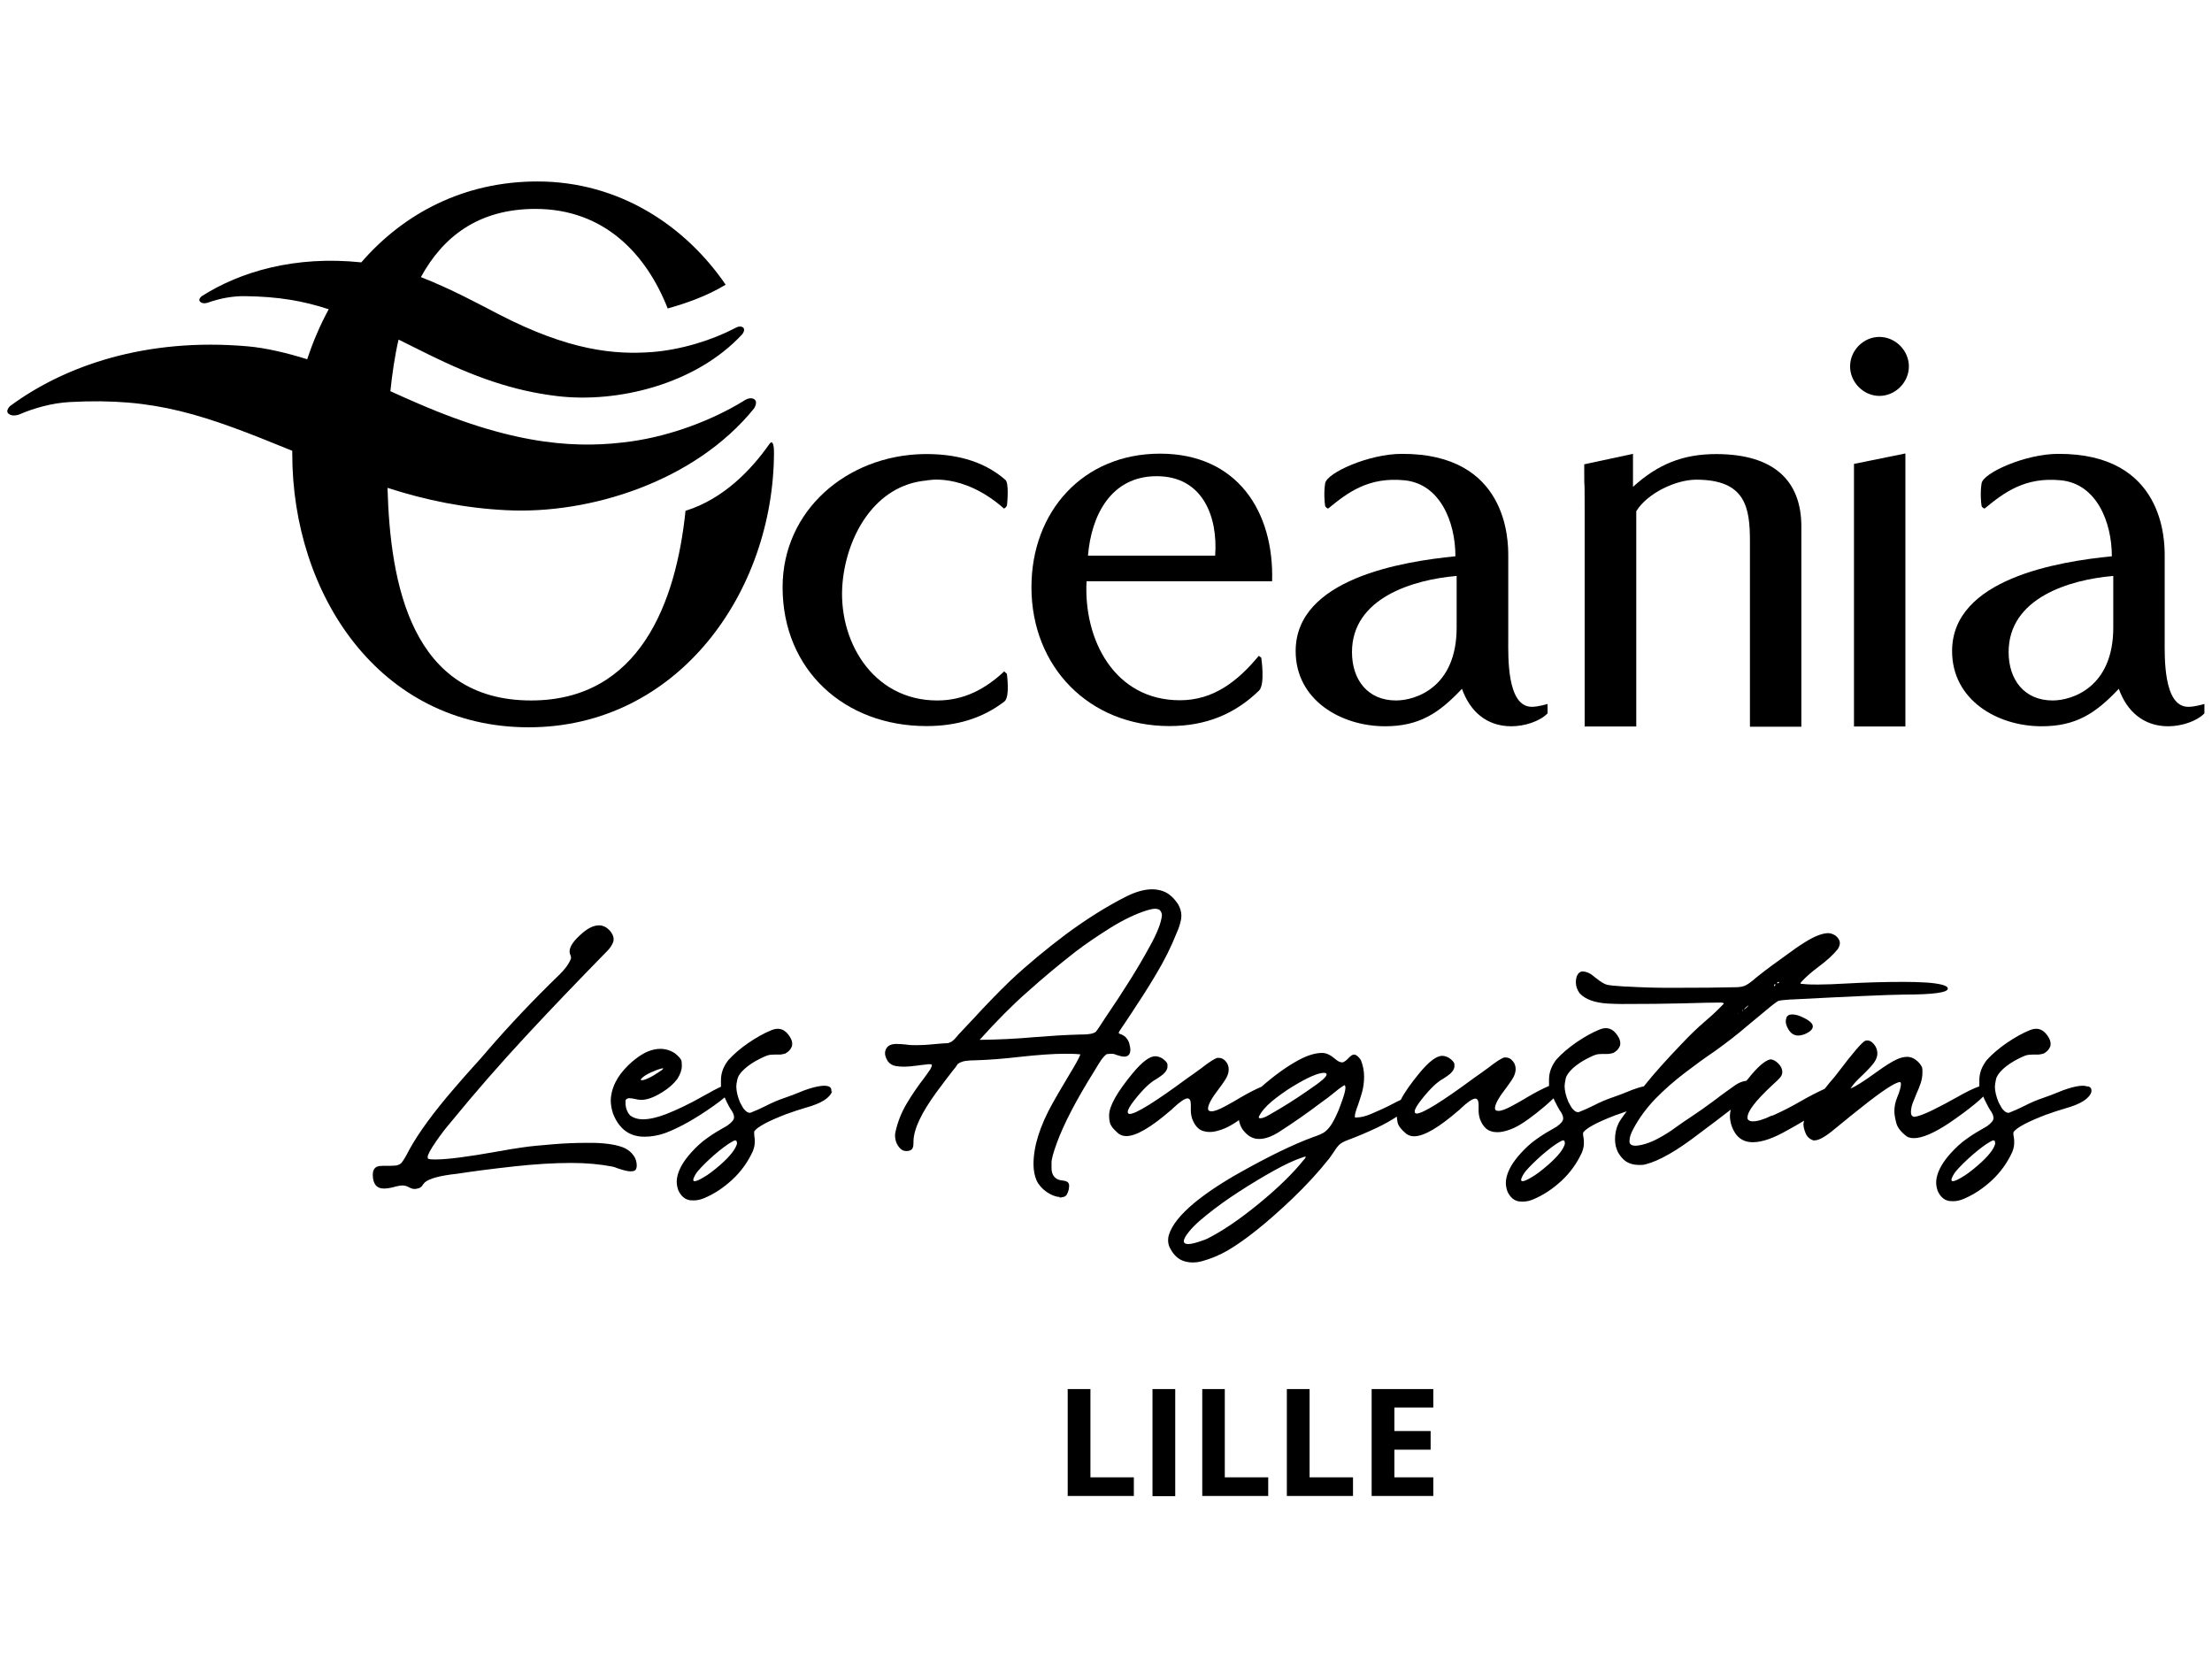 <?xml version="1.0" encoding="UTF-8"?>
<svg id="Calque_1" xmlns="http://www.w3.org/2000/svg" viewBox="0 0 108 81">
  <path d="M90.52,23.42c0,1.13,0-.43,0,1.35v10.7h2.51v-13.33h0s-2.51.51-2.51.51v.77Z"/>
  <path d="M57.09,35.45c1.8,0,3.2-.59,4.38-1.73.31-.3.11-1.61.11-1.61l-.12-.09c-1.02,1.23-2.2,2.17-3.85,2.17-3.2,0-4.71-2.96-4.56-5.81h9.06c.1-3.4-1.7-6.23-5.47-6.23s-6.28,2.83-6.28,6.52c0,3.9,2.83,6.78,6.73,6.78ZM56.48,23.25c2.23,0,2.99,1.96,2.85,3.88h-6.21c.16-1.96,1.12-3.88,3.35-3.88Z"/>
  <path d="M91.76,19.33c.78,0,1.44-.66,1.44-1.44s-.66-1.44-1.44-1.44-1.43.66-1.43,1.44.66,1.44,1.43,1.44Z"/>
  <path d="M106.84,34.51c-1.23,0-1.15-2.48-1.15-3.3h0v-4.08c0-.73-.02-5-5.21-4.97-1.57,0-3.65.92-3.73,1.44-.07.43-.03.94,0,1.1.01.06.12.15.16.12.96-.79,1.97-1.54,3.71-1.37,1.74.17,2.49,2.03,2.49,3.71-2.62.26-7.8,1.1-7.8,4.63,0,2.38,2.2,3.67,4.37,3.67,1.68,0,2.64-.63,3.77-1.83.39,1.1,1.21,1.83,2.41,1.83.65,0,1.39-.24,1.77-.63v-.46s-.46.14-.77.14ZM103.18,30.64h0c0,2.93-2.02,3.56-2.96,3.56-1.39,0-2.15-1.02-2.15-2.36,0-2.65,2.98-3.54,5.11-3.72v2.52Z"/>
  <path d="M37.79,22.07c0-.23-.04-.67-.24-.37-.85,1.21-2.21,2.66-4.08,3.24-.46,4.48-2.24,9.26-7.54,9.26-5.86,0-6.88-5.71-7.01-10.38,1.9.61,3.77.99,5.8,1.09,4.06.21,9.2-1.39,12.09-4.96,0,0,.26-.38-.05-.49-.21-.07-.46.12-.46.12-1.5.92-3.5,1.69-5.47,1.97-2.44.34-5.49.29-10.44-1.86-.37-.16-.83-.36-1.33-.59.09-.85.21-1.7.4-2.52.47.23.97.48,1.51.75,2.12,1.04,4.04,1.75,6.24,2.01,2.94.35,6.76-.57,9.03-3.02,0,0,.21-.26-.01-.36-.15-.06-.34.06-.34.06-1.13.59-2.63,1.06-4.07,1.17-1.79.13-4.01-.05-7.5-1.86-.85-.44-2.3-1.23-3.77-1.8,1.07-1.96,2.8-3.33,5.59-3.33,3.39,0,5.43,2.24,6.46,4.86.8-.22,1.9-.59,2.83-1.16-1.97-2.88-5.2-5.04-9.19-5.04-3.58,0-6.52,1.55-8.6,3.95-3.25-.34-5.92.46-7.79,1.65,0,0-.21.16-.07.28.14.12.36.04.36.04.56-.2,1.19-.33,1.83-.32,1.61.02,2.84.23,4.08.64-.42.77-.77,1.59-1.05,2.44-1-.31-2-.55-2.9-.63-4.99-.44-8.96.96-11.6,2.91,0,0-.27.24-.07.39.2.15.5.03.5.03.74-.32,1.6-.56,2.47-.61,4.21-.23,6.57.62,10.87,2.38,0,.05,0,.1,0,.15,0,6.85,4.25,13.35,11.54,13.35s11.98-6.61,11.98-13.46Z"/>
  <path d="M77.38,35.47h2.51v-10.51c.55-.89,1.94-1.54,2.93-1.54,2.41,0,2.62,1.36,2.62,3.01v9.05h2.51v-9.78c0-2.2-1.31-3.53-4.16-3.53h0c-1.63,0-2.85.5-4.06,1.6v-1.61l-2.38.51v.42c0,1.05.02-.08.02,1.7v10.7Z"/>
  <path d="M67.61,35.46c1.68,0,2.64-.63,3.77-1.83.39,1.1,1.2,1.83,2.41,1.83.65,0,1.39-.24,1.77-.63v-.46s-.45.14-.77.14c-1.23,0-1.15-2.48-1.15-3.3h0v-4.08c0-.73-.02-5-5.21-4.97-1.58,0-3.65.92-3.73,1.44-.07.43-.03.94,0,1.1.01.06.12.15.16.12.96-.79,1.97-1.54,3.71-1.37,1.74.17,2.49,2.03,2.49,3.71-2.62.26-7.8,1.1-7.8,4.63,0,2.38,2.2,3.67,4.37,3.67ZM71.12,28.12v2.52h0c0,2.93-2.01,3.56-2.96,3.56-1.39,0-2.15-1.02-2.15-2.36,0-2.65,2.99-3.54,5.11-3.72Z"/>
  <path d="M45.24,35.45c1.46,0,2.72-.37,3.8-1.2.28-.22.12-1.35.12-1.35l-.13-.12c-.92.86-1.96,1.42-3.27,1.42-3.19,0-4.89-2.99-4.62-5.78.22-2.29,1.59-4.74,4.1-4.96h0s1.75-.42,3.78,1.37c0,0,.14-.06.15-.19.02-.2.09-1.06-.08-1.21-1.15-1-2.59-1.28-4-1.26-3.75.07-6.88,2.76-6.88,6.5,0,4.06,3.04,6.78,7.02,6.78Z"/>
  <polygon points="52.13 67.82 52.13 73.04 55.36 73.04 55.36 72.13 53.24 72.13 53.24 67.82 52.13 67.82"/>
  <rect x="56.27" y="67.82" width="1.11" height="5.23"/>
  <polygon points="59.8 67.82 58.7 67.82 58.7 73.04 61.92 73.04 61.92 72.13 59.8 72.13 59.8 67.82"/>
  <polygon points="62.83 67.82 62.83 73.04 66.06 73.04 66.06 72.13 63.94 72.13 63.94 67.82 62.83 67.82"/>
  <polygon points="69.98 68.72 69.98 67.82 66.97 67.82 66.97 73.04 69.98 73.04 69.98 72.13 68.08 72.13 68.08 70.78 69.85 70.78 69.85 69.87 68.08 69.87 68.08 68.72 69.98 68.72"/>
  <path d="M30.49,56.05c-.34-.15-.83-.23-1.47-.25-.14,0-.28,0-.42,0-.5,0-1.04.02-1.62.07-.58.05-1.07.09-1.46.15-.4.06-.81.12-1.22.2-1.45.26-2.46.39-3.03.39-.15,0-.26,0-.35-.03-.03-.01-.04-.04-.04-.08,0-.12.14-.38.41-.77.25-.36.48-.66.68-.89,1.2-1.47,2.44-2.89,3.73-4.28,1.29-1.39,2.6-2.75,3.91-4.09.15-.14.25-.29.32-.45.02-.05.03-.1.03-.16,0-.15-.07-.3-.21-.45-.15-.15-.32-.23-.5-.23-.26,0-.53.13-.82.38-.42.36-.62.66-.62.89,0,.06.01.12.04.18.02.05.03.09.03.12,0,.02,0,.05-.01.07-.1.25-.29.51-.57.78-1.23,1.19-2.41,2.43-3.53,3.73-.19.23-.39.45-.59.67-.33.36-.65.73-.97,1.1-1.04,1.2-1.78,2.22-2.23,3.04-.16.32-.29.53-.39.65-.08.07-.18.11-.3.12-.07,0-.15.01-.23.01h-.25c-.09,0-.18,0-.28.01-.22.03-.33.17-.33.44.01.44.19.66.54.66.16,0,.35-.03.59-.1.12-.03.23-.05.31-.05.12,0,.23.03.35.1.1.05.18.07.24.07h.06c.11-.02.19-.04.23-.07.05-.03.09-.07.12-.13l.1-.12c.22-.19.74-.33,1.56-.42l.14-.02c.59-.09,1.47-.21,2.65-.34,1.01-.11,1.94-.17,2.8-.17.73,0,1.4.06,2.02.18.06.01.14.04.24.08.29.1.5.15.63.15.05,0,.11,0,.19-.03.07-.02.11-.1.12-.24,0-.2-.06-.38-.17-.52-.11-.15-.25-.26-.41-.34Z"/>
  <path d="M87.52,49.53s-.07,0-.12.01c-.05,0-.1.04-.16.1-.03.08-.05.15-.05.23s.02.16.05.23c.13.31.31.46.56.46.08,0,.17-.02.27-.05.3-.12.44-.25.44-.4,0-.15-.19-.31-.58-.48-.16-.07-.3-.1-.41-.1Z"/>
  <path d="M51.73,58.47c.06,0,.13-.01.23-.04.1-.03.17-.15.22-.35.01-.07.02-.13.02-.18,0-.08-.02-.14-.07-.18-.05-.04-.13-.07-.24-.08-.05,0-.11-.02-.17-.03-.25-.08-.38-.27-.38-.59,0,0,0-.09,0-.26,0-.17.09-.48.25-.93.35-.96.96-2.13,1.83-3.52.13-.21.23-.39.32-.52.09-.13.18-.24.29-.32.09-.01.16-.02.21-.02.05,0,.1,0,.13.01.04,0,.08.02.12.04.18.06.31.09.4.09.2,0,.3-.12.3-.35,0-.06-.02-.16-.05-.28-.03-.13-.1-.23-.19-.33-.1-.08-.19-.13-.25-.14-.05-.02-.08-.04-.08-.06,0-.03.06-.13.18-.3.06-.08.2-.3.44-.66.4-.6.8-1.22,1.18-1.86.43-.71.77-1.4,1.03-2.06.11-.24.18-.47.22-.69,0-.05.01-.1.01-.15,0-.18-.05-.37-.16-.56-.22-.33-.46-.54-.74-.64-.17-.06-.35-.09-.53-.09-.36,0-.77.11-1.24.34-.99.5-1.97,1.12-2.96,1.85-.98.74-1.89,1.49-2.72,2.27-.61.59-1.19,1.19-1.75,1.8-.26.28-.52.55-.78.83l-.12.14c-.05.07-.11.12-.17.17-.06.05-.13.08-.22.11-.23.01-.46.03-.68.05-.38.04-.67.05-.86.05-.17,0-.34,0-.51-.03-.17-.02-.33-.03-.51-.03-.25.01-.41.1-.48.27-.03.06-.04.12-.04.18,0,.12.05.26.14.4.09.12.22.2.39.23.12.02.24.03.38.03.19,0,.43-.02.72-.06.12-.02.23-.03.32-.04.05,0,.1-.01.14-.02.04,0,.08,0,.1,0,.07,0,.1.02.1.05s-.03.1-.08.2c-.1.15-.21.3-.32.45-.3.39-.58.8-.83,1.22-.25.42-.44.88-.55,1.39-.01.05-.02.1-.02.15,0,.26.08.48.25.65.08.09.19.13.3.13.16,0,.27-.05.31-.15.03-.07.04-.15.04-.26v-.07c.01-.59.39-1.39,1.12-2.39.3-.41.57-.76.81-1.07.12-.14.17-.21.17-.22.02-.03.04-.06.06-.09.11-.08.24-.13.38-.15.14-.02.29-.03.46-.03.71-.02,1.41-.08,2.11-.16.98-.11,1.74-.16,2.27-.16.26,0,.51,0,.77.03-.06.17-.26.53-.59,1.07-.38.64-.64,1.08-.77,1.32-.62,1.11-.93,2.1-.93,2.97,0,.3.05.57.16.82.07.14.18.28.32.41.15.13.31.23.48.3.11.04.21.07.31.07ZM52.73,50.51c-.75.02-1.5.07-2.25.13-.88.08-1.76.12-2.65.13.83-.92,1.6-1.7,2.32-2.33.77-.69,1.56-1.35,2.37-1.98.47-.36,1.03-.74,1.68-1.15.66-.41,1.25-.69,1.79-.86.16-.05.3-.08.41-.08.08,0,.16.02.22.06.07.07.11.16.11.26-.03.34-.22.85-.59,1.51-.54,1-1.26,2.15-2.16,3.47-.23.36-.39.6-.48.71-.12.09-.35.13-.68.13h-.09Z"/>
  <path d="M101.89,53.04c-.06-.02-.13-.03-.2-.03-.19,0-.44.05-.75.15-.18.06-.32.11-.43.16-.24.1-.48.19-.74.28-.33.11-.65.25-.94.4-.24.12-.48.23-.74.33-.02,0-.04,0-.05,0-.05,0-.11-.03-.17-.08-.06-.05-.12-.12-.17-.21-.05-.09-.09-.16-.12-.22-.12-.29-.18-.55-.18-.77,0-.07.02-.18.05-.34.03-.16.15-.33.35-.52.2-.18.45-.35.75-.5.22-.11.38-.18.5-.19.06,0,.12-.01.18-.01.04,0,.09,0,.13,0,.04,0,.08,0,.13,0,.09,0,.18-.02.29-.05.14-.08.24-.17.3-.3.03-.05.04-.11.04-.17,0-.08-.02-.17-.07-.27-.17-.31-.38-.47-.63-.47-.1,0-.2.02-.32.07-.35.14-.72.35-1.12.62-.39.27-.72.55-.98.84-.24.31-.36.63-.36.98,0,.01,0,.11,0,.29,0,0,0,.01,0,.01-.26.09-.62.26-1.09.53-.39.22-.79.43-1.19.63-.41.2-.71.31-.9.33-.11-.02-.16-.1-.16-.23,0-.18.05-.38.15-.6.04-.09.08-.19.12-.3.08-.17.15-.35.21-.53.05-.16.08-.32.08-.47,0-.02,0-.08,0-.19,0-.1-.07-.22-.21-.37-.17-.16-.35-.24-.53-.24-.16,0-.32.04-.48.11-.26.11-.63.35-1.1.69-.55.4-.95.65-1.19.75.1-.16.23-.31.37-.45.3-.28.5-.49.61-.61.22-.24.33-.45.33-.65,0-.22-.09-.4-.26-.55-.07-.06-.15-.09-.23-.09-.03,0-.07,0-.11.02-.16.08-.59.58-1.28,1.49-.14.19-.29.37-.45.55-.08.1-.16.2-.24.3-.39.18-.78.38-1.16.6-.45.26-.91.5-1.39.71h-.04c-.39.19-.7.28-.92.28-.13,0-.22-.04-.26-.13v-.06c0-.3.39-.81,1.17-1.54.2-.18.35-.32.44-.43.06-.08.09-.16.09-.25,0-.14-.06-.28-.2-.42-.12-.12-.25-.19-.38-.2-.27.06-.63.37-1.08.94-.03.04-.07.08-.1.11-.18.02-.36.09-.55.22-.32.23-.65.46-.97.71-.44.33-.83.6-1.16.82-.25.16-.49.33-.73.5-.28.21-.58.4-.92.58-.4.21-.76.32-1.07.34-.18,0-.28-.06-.3-.17,0-.03,0-.05,0-.08,0-.15.06-.34.18-.56.28-.53.64-1.02,1.08-1.48.44-.45.92-.87,1.43-1.26.51-.39.99-.74,1.45-1.05.56-.4,1.11-.82,1.63-1.27l.88-.73c.33-.28.54-.43.61-.47.1-.03.3-.05.59-.07.02,0,.04,0,.06,0,2.87-.15,4.7-.23,5.49-.24,1.43,0,2.14-.1,2.14-.29,0-.08-.09-.14-.28-.19-.19-.05-.46-.09-.8-.11-.34-.02-.7-.03-1.08-.03-.97,0-1.91.03-2.8.08-.54.03-1,.05-1.38.05-.24,0-.49,0-.74-.03-.07,0-.11,0-.11-.03,0-.01.01-.03.03-.06.25-.27.53-.51.84-.74.43-.32.74-.61.95-.87.06-.1.1-.2.1-.29,0-.13-.07-.25-.2-.36-.12-.08-.24-.13-.38-.13-.3.01-.67.16-1.12.44-.32.2-.62.41-.9.62-.53.38-.97.7-1.32.98l-.19.15c-.2.18-.36.29-.47.35-.11.06-.25.09-.44.1-.77.02-1.87.03-3.3.03-.68,0-1.36-.02-2.04-.06-.07,0-.15,0-.23-.01-.38-.02-.64-.05-.78-.08-.13-.03-.32-.15-.57-.35l-.15-.12c-.14-.11-.3-.17-.46-.18-.13,0-.23.08-.3.25-.03.1-.04.19-.04.28,0,.19.06.36.18.53.27.3.73.47,1.39.51.24.01.46.02.67.02,1.18,0,2.16-.01,2.93-.03.97-.03,1.6-.04,1.89-.04.1,0,.16.02.16.05,0,.01-.01.03-.03.04,0,0,0,0,0,0-.17.17-.33.34-.51.5l-.41.36c-.36.31-.71.65-1.04,1-.78.81-1.42,1.52-1.91,2.14-.1.02-.21.05-.33.09-.18.06-.32.11-.43.16-.24.1-.48.19-.74.28-.33.11-.65.25-.94.4-.24.12-.48.23-.74.33-.02,0-.04,0-.05,0-.05,0-.11-.03-.17-.08-.06-.05-.12-.12-.17-.21-.05-.09-.09-.16-.12-.22-.12-.29-.18-.55-.18-.77,0-.07.02-.18.05-.34.03-.16.15-.33.35-.52.2-.18.45-.35.75-.5.22-.11.38-.18.5-.19.06,0,.12-.01.18-.01.04,0,.09,0,.13,0,.04,0,.08,0,.13,0,.09,0,.18-.02.29-.05.14-.08.24-.17.3-.3.03-.05.04-.11.04-.17,0-.08-.02-.17-.07-.27-.17-.31-.38-.47-.63-.47-.1,0-.2.02-.32.07-.35.14-.72.35-1.12.62-.39.27-.72.55-.98.84-.24.31-.36.63-.36.98,0,.01,0,.11,0,.29,0,0,0,.02,0,.02-.28.12-.64.3-1.06.55-.23.14-.46.27-.7.4-.33.18-.56.27-.71.27-.11,0-.17-.04-.17-.13,0-.19.18-.52.53-.97.11-.14.2-.28.29-.41.13-.19.19-.37.19-.53,0-.14-.04-.27-.13-.38-.1-.13-.22-.19-.36-.19h-.07c-.13.04-.39.2-.77.5-.23.17-.47.34-.7.5-1.57,1.16-2.51,1.74-2.81,1.74-.06-.01-.09-.04-.09-.1,0-.11.11-.3.33-.58.41-.52.76-.86,1.06-1.02.11-.07.23-.15.34-.24.14-.13.21-.25.21-.37,0,0,0-.04,0-.1,0-.06-.06-.14-.16-.23-.12-.11-.27-.17-.43-.18-.28,0-.64.27-1.1.82-.43.52-.74.96-.93,1.33-.13.06-.27.13-.42.21-.34.18-.68.33-1.01.47-.28.12-.52.18-.72.18-.03,0-.06,0-.09,0,0-.02,0-.05,0-.07,0-.09.05-.27.15-.53.07-.19.13-.4.2-.63.07-.25.1-.51.1-.77s-.05-.53-.16-.81c-.12-.17-.23-.26-.33-.26-.08,0-.17.06-.28.18-.08.09-.17.16-.27.2h-.04c-.1,0-.21-.06-.35-.18-.21-.18-.41-.28-.62-.28-.34,0-.72.12-1.15.35-.57.31-1.17.74-1.81,1.3-.28.12-.62.29-1.03.53-.23.14-.46.27-.7.4-.33.18-.56.27-.71.27-.11,0-.17-.04-.17-.13,0-.19.18-.52.53-.97.11-.14.2-.28.29-.41.13-.19.19-.37.19-.53,0-.14-.04-.27-.13-.38-.1-.13-.22-.19-.36-.19h-.07c-.13.04-.39.2-.77.5-.23.17-.47.34-.7.5-1.57,1.16-2.51,1.74-2.81,1.74-.06-.01-.09-.04-.09-.1,0-.11.11-.3.33-.58.41-.52.76-.86,1.06-1.02.11-.07.23-.15.34-.24.14-.13.21-.25.21-.37,0,0,0-.04,0-.1s-.05-.14-.16-.23c-.12-.11-.27-.17-.43-.18-.28,0-.64.27-1.1.82-.77.93-1.16,1.62-1.16,2.07,0,.04,0,.15.03.31.02.16.16.35.43.58.11.08.24.12.38.12.48,0,1.2-.42,2.17-1.26,0,0,.02-.02.03-.02.02-.02.05-.04.08-.08.34-.32.58-.48.71-.48.1,0,.16.1.16.3,0,.04,0,.08,0,.13,0,.04,0,.09,0,.15,0,.13.02.26.06.4.13.35.32.56.57.62.1.03.19.04.3.04.16,0,.35-.04.58-.12.23-.08.45-.2.68-.35.05-.03.1-.07.16-.11.02.14.07.28.16.43.17.24.36.39.56.45.09.03.18.04.27.04.29,0,.63-.12,1.01-.37.67-.43,1.33-.89,1.99-1.39.3-.21.5-.37.62-.47.19-.16.36-.29.53-.39h.03s.03.06.03.11c0,.14-.07.4-.21.77-.09.25-.15.4-.17.44-.08.18-.17.37-.28.55-.02.03-.03.05-.05.08-.12.17-.24.29-.35.36-.12.07-.3.15-.55.23-.94.35-2.1.91-3.49,1.69-.9.5-1.67,1.01-2.29,1.52-.67.56-1.08,1.07-1.23,1.55-.03.09-.04.17-.04.26,0,.11.02.22.06.32.16.34.37.56.62.67.16.07.34.1.53.1.11,0,.23-.01.35-.04.03,0,.06-.02.09-.02.44-.12.85-.29,1.25-.52.87-.51,1.92-1.35,3.15-2.52.68-.65,1.29-1.31,1.82-1.98.09-.13.17-.24.23-.33.08-.13.16-.24.25-.33.09-.09.24-.17.46-.25.46-.17.92-.37,1.39-.59.34-.16.66-.34.97-.54,0,.06.01.14.03.26.02.16.16.35.43.58.11.08.24.12.38.12.48,0,1.2-.42,2.17-1.26,0,0,.02-.02.03-.02.02-.02.05-.04.08-.08.34-.32.58-.48.71-.48.1,0,.16.1.16.3,0,.04,0,.08,0,.13,0,.04,0,.09,0,.15,0,.13.02.26.06.4.13.35.32.56.57.62.09.03.19.04.3.04.16,0,.35-.04.58-.12.23-.08.45-.2.68-.35.14-.09.36-.25.63-.46.28-.22.54-.44.78-.67.02-.02.04-.04.06-.05.03.08.07.16.12.25.06.13.12.23.18.33.11.15.17.28.17.4s-.11.25-.32.4l-.05.03c-.32.18-.63.36-.92.57-.29.2-.56.45-.81.73-.36.4-.59.79-.67,1.16-.02.09-.03.17-.03.26,0,.14.03.28.08.42.13.28.32.44.56.48.06,0,.12.01.18.01.18,0,.36-.04.54-.12.49-.21.94-.51,1.36-.9.42-.39.75-.85.99-1.37l.03-.08c.05-.14.07-.27.07-.38,0-.11,0-.2-.02-.29-.01-.05-.02-.1-.02-.14,0-.04,0-.07.01-.1.16-.22.69-.5,1.6-.85,0,0,0,0,.01,0,.16-.06.33-.12.51-.18-.17.23-.31.42-.39.57-.12.24-.18.51-.18.8,0,.22.05.43.14.62.16.28.35.47.58.55.15.06.31.08.48.08.09,0,.19,0,.29-.03.67-.17,1.54-.67,2.59-1.48.27-.2.53-.4.8-.6.3-.23.56-.43.77-.59-.02.1-.04.2-.04.3,0,.16.03.33.09.51.19.52.53.78,1.03.78.44,0,1-.19,1.68-.58.28-.15.55-.31.82-.47-.01.06-.03.12-.03.17,0,.13.04.28.11.45s.2.28.37.34h.06c.21,0,.52-.17.94-.52.62-.51,1.07-.87,1.35-1.09.99-.79,1.61-1.2,1.87-1.24.04,0,.06.04.06.1,0,.13-.06.36-.19.67-.09.22-.13.44-.13.66,0,.14.03.33.09.56.06.24.24.46.52.67.1.06.22.08.35.08.4,0,.99-.25,1.75-.76.13-.09.35-.24.66-.47.43-.32.76-.59.97-.8.04.1.09.21.15.32.06.13.12.23.18.33.11.15.17.28.17.4s-.11.25-.32.4l-.05.03c-.32.18-.63.36-.92.57-.29.2-.56.45-.81.73-.36.4-.59.79-.67,1.16-.02.09-.03.17-.03.26,0,.14.03.28.08.42.13.28.32.44.56.48.06,0,.12.01.18.01.18,0,.36-.04.54-.12.49-.21.94-.51,1.36-.9.42-.39.75-.85.99-1.37l.03-.08c.05-.14.07-.27.07-.38,0-.11,0-.2-.02-.29-.01-.05-.02-.1-.02-.14,0-.04,0-.07.01-.1.16-.22.69-.5,1.6-.85,0,0,0,0,.01,0,.27-.1.57-.2.91-.3.76-.21,1.18-.48,1.28-.81,0-.03,0-.05,0-.08,0-.09-.05-.15-.14-.18ZM86.77,47.97s.05-.03.08-.03c0,0,.01,0,.01.01,0,0,0,.01,0,.02,0,.01-.01.02-.03.03-.01,0-.03.01-.04.01h-.01s-.01-.01-.01-.02,0-.02.01-.03ZM86.67,48.05s.01,0,.01.02c0,.04-.01.07-.04.08,0,0-.01,0-.02-.03,0-.04.02-.07.05-.07ZM85.16,49.28s0-.01.02-.03c.04-.05.09-.1.14-.13.03-.02.04-.03.05-.03,0,.01-.03.05-.1.11-.07.06-.1.09-.11.09h0ZM85.08,49.32s.01,0,.02,0c0,0,0,0,0,.01,0,.02-.01.03-.02.03-.01,0-.01,0-.01-.03,0-.01,0-.02.02-.02ZM84.87,49.48s0,0,0,0v.03s-.01-.01-.01-.02c0-.01,0-.02,0-.02ZM64.56,52.73c-.14.12-.38.3-.71.52-.6.42-1.21.8-1.84,1.16-.22.13-.37.19-.47.19-.05,0-.08-.01-.08-.04,0-.01,0-.03.01-.05.11-.23.32-.48.63-.74.32-.26.65-.5,1.01-.72.74-.45,1.25-.67,1.54-.67.08,0,.12.03.12.08,0,.06-.07.15-.22.28ZM63.68,56.6c-.54.68-1.28,1.4-2.22,2.17-.94.77-1.78,1.34-2.52,1.71-.06.03-.17.07-.32.12-.26.09-.46.14-.6.14-.15,0-.22-.05-.22-.14,0-.06.03-.14.09-.24.19-.3.52-.64,1-1.02.48-.39,1.02-.78,1.61-1.16.6-.39,1.17-.73,1.71-1.03.54-.3.98-.5,1.3-.61.13-.05.21-.07.22-.07s.02,0,.02.02c0,.02-.02.06-.07.12ZM76.41,55.82c-.06.28-.34.63-.83,1.06-.3.26-.57.47-.82.61-.2.12-.34.18-.42.18-.05,0-.07-.02-.07-.06,0-.03,0-.06.02-.09.05-.13.12-.24.21-.35.18-.21.44-.47.78-.77.35-.3.64-.52.87-.65.07-.04.13-.07.17-.07.06,0,.08.04.08.12v.02ZM97.42,55.82c-.06.28-.34.63-.83,1.06-.3.26-.57.47-.82.61-.2.12-.34.18-.42.18-.05,0-.07-.02-.07-.06,0-.03,0-.06.02-.09.05-.13.12-.24.21-.35.18-.21.44-.47.78-.77.35-.3.64-.52.87-.65.07-.04.13-.07.17-.07.06,0,.08.04.08.12v.02Z"/>
  <path d="M40.59,53.3s0-.05,0-.08c0-.09-.05-.15-.14-.18-.06-.02-.13-.03-.2-.03-.19,0-.44.05-.76.15-.18.06-.32.11-.43.16-.24.1-.48.19-.74.28-.33.11-.65.25-.94.4-.24.12-.48.23-.74.33-.02,0-.04,0-.05,0-.05,0-.11-.03-.17-.08-.06-.05-.12-.12-.17-.21-.05-.09-.09-.16-.12-.22-.12-.29-.18-.55-.18-.77,0-.07.01-.18.05-.34.03-.16.14-.33.35-.52.2-.18.45-.35.76-.5.22-.11.38-.18.5-.19.06,0,.12-.01.18-.01.05,0,.09,0,.13,0,.04,0,.08,0,.13,0,.09,0,.18-.02.29-.05.14-.08.24-.17.3-.3.03-.05.04-.11.04-.17,0-.08-.02-.17-.07-.27-.17-.31-.38-.47-.63-.47-.09,0-.2.02-.32.07-.35.14-.72.35-1.12.62-.39.27-.72.55-.98.84-.24.31-.36.63-.36.98,0,.01,0,.11,0,.29,0,0,0,.02,0,.03-.04.02-.07.03-.11.05-.21.1-.33.17-.38.2-.09.05-.19.1-.31.17-.74.42-1.37.72-1.89.92-.44.17-.82.25-1.13.25-.23,0-.43-.06-.59-.17-.08-.07-.14-.16-.19-.29-.04-.11-.06-.22-.06-.32,0-.02,0-.06,0-.12,0-.06.05-.11.15-.13h.04c.07,0,.15.01.24.03.11.03.23.05.35.05.27,0,.61-.12,1.01-.37.31-.19.56-.41.74-.65.14-.22.22-.44.22-.64,0-.02,0-.08-.01-.2s-.13-.26-.35-.43c-.21-.13-.44-.2-.69-.2-.4,0-.8.17-1.22.5-.26.2-.5.44-.71.71-.21.28-.36.58-.44.91-.03.13-.05.27-.05.4,0,.21.04.42.11.64.3.76.81,1.13,1.54,1.13.33,0,.67-.06,1.01-.18.69-.26,1.48-.7,2.38-1.34.21-.15.38-.28.52-.4.03.07.07.15.11.24.06.13.12.23.18.33.11.15.17.28.17.4s-.11.25-.32.4l-.05.03c-.32.18-.63.36-.92.57-.29.2-.56.45-.81.73-.36.4-.59.79-.67,1.16-.02.09-.03.17-.03.26,0,.14.03.28.08.42.13.28.32.44.56.48.06,0,.12.01.18.01.18,0,.36-.04.54-.12.49-.21.94-.51,1.36-.9.42-.39.75-.85.99-1.37l.03-.08c.05-.14.07-.27.07-.38,0-.11,0-.2-.02-.29,0-.05-.01-.1-.01-.14,0-.04,0-.07.01-.1.16-.22.69-.5,1.6-.85,0,0,0,0,.01,0,.27-.1.57-.2.91-.3.76-.21,1.18-.48,1.28-.81ZM32.13,52.22c.11-.04.19-.06.23-.06.01,0,.02,0,.02.01,0,.04-.15.14-.44.32-.04.03-.11.06-.2.11-.18.09-.31.14-.39.14-.03,0-.05,0-.07-.02.08-.15.36-.32.84-.5ZM35.99,55.82c-.07.28-.34.63-.83,1.06-.3.26-.57.47-.82.61-.2.12-.34.18-.42.18-.05,0-.07-.02-.07-.06,0-.03,0-.06.02-.09.05-.13.12-.24.21-.35.18-.21.44-.47.78-.77.35-.3.64-.52.87-.65.07-.04.13-.07.17-.07.05,0,.08.04.08.12v.02Z"/>
</svg>